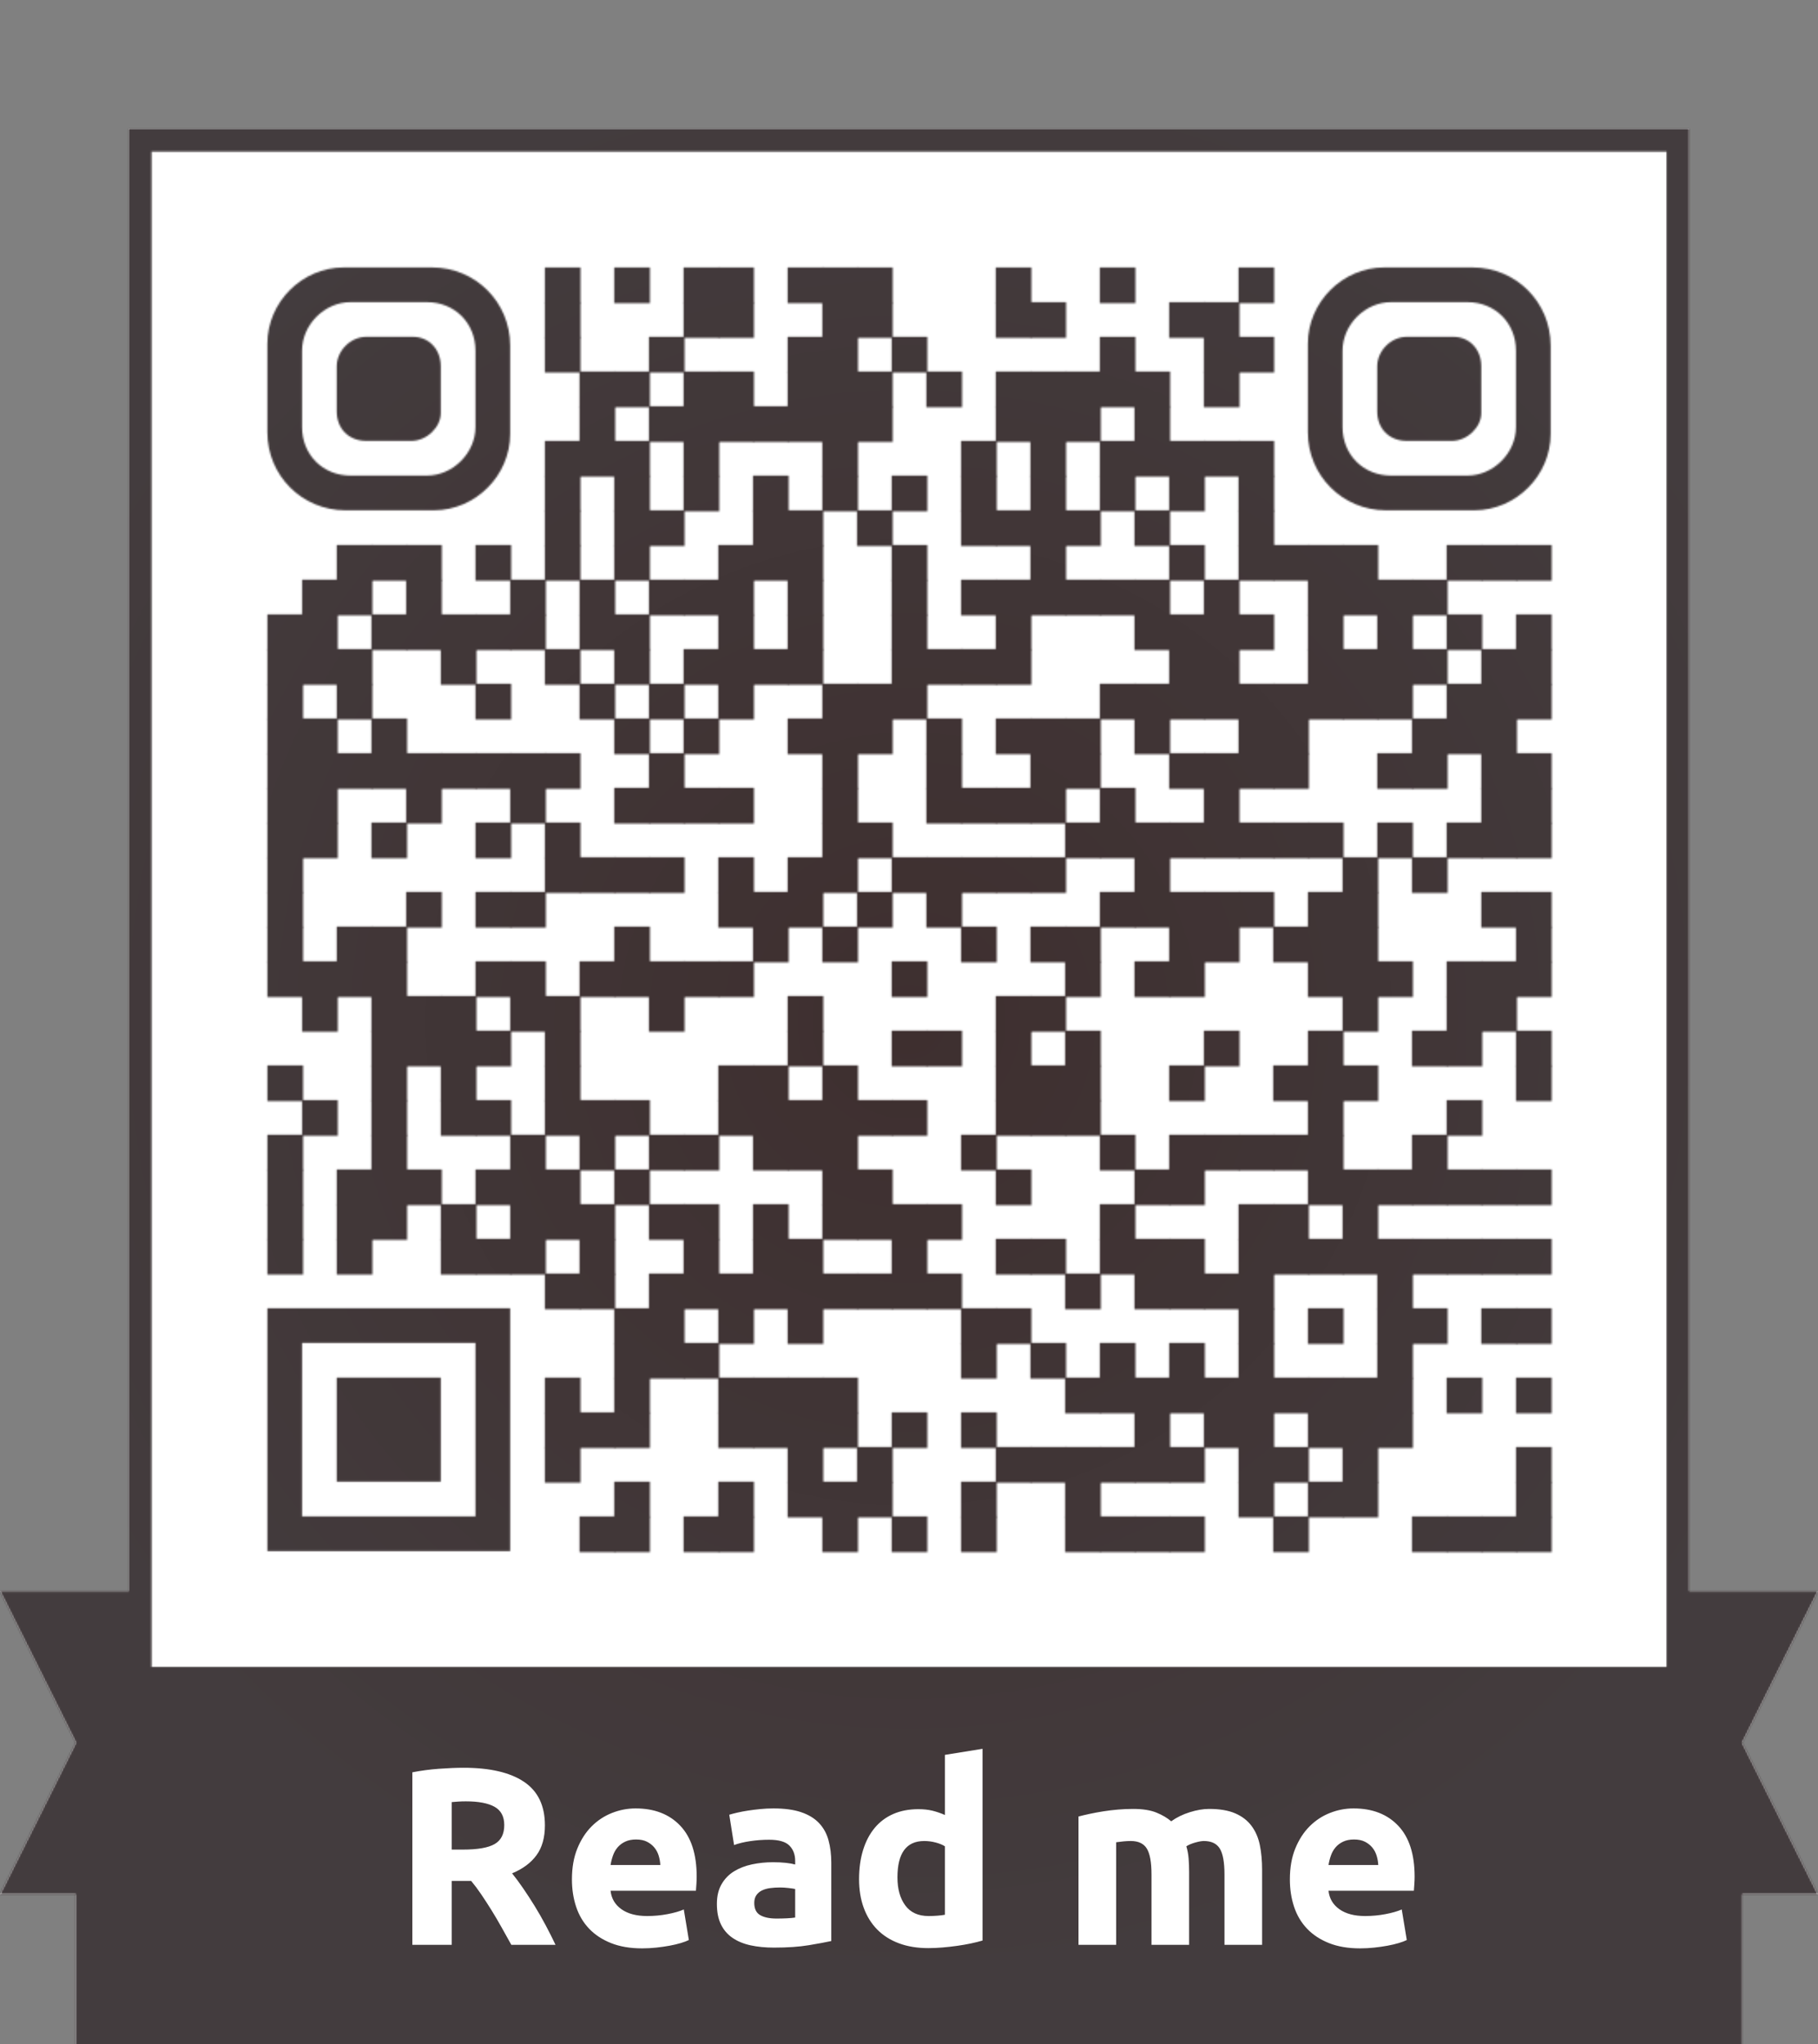 <svg xmlns="http://www.w3.org/2000/svg" xml:space="preserve" xmlns:xlink="http://www.w3.org/1999/xlink" width="1100.75" height="1237.344" viewBox="0 0 1100.75 1237.344">
<rect x="0" y="0" width="1100.75" height="1237.344" fill="#808080" stroke="none"/>
<g id="back" fill="#fff" transform="scale(45.865)"><path d="M24,21h-1.7V1.7H1.7V21H0l1,2l-1,2h1v2h22v-2h1l-1-2L24,21z M2,2h20v19v1H2v-1V2z"/></g>
<defs><radialGradient id="pattern-mask" cx="50%" cy="50%" r="50%" fx="50%" fy="50%" gradientUnits="userSpaceOnUse"><stop offset="0%" stop-color="#3e2f2f" /><stop offset="100%" stop-color="#433c3e" /></radialGradient>
<mask id="qrmask"><g fill="#ffffff"><g transform="scale(45.865)" fill="#fff"><path d="M24,21h-1.7V1.7H1.7V21H0l1,2l-1,2h1v2h22v-2h1l-1-2L24,21z M2,2h20v19v1H2v-1V2z"/></g>
<g >
<g transform="translate(329.875,161.875) scale(3.605)"><rect width="6" height="6" /></g>
<g transform="translate(371.875,161.875) scale(3.605)"><rect width="6" height="6" /></g>
<g transform="translate(413.875,161.875) scale(3.605)"><rect width="6" height="6" /></g>
<g transform="translate(434.875,161.875) scale(3.605)"><rect width="6" height="6" /></g>
<g transform="translate(476.875,161.875) scale(3.605)"><rect width="6" height="6" /></g>
<g transform="translate(497.875,161.875) scale(3.605)"><rect width="6" height="6" /></g>
<g transform="translate(518.875,161.875) scale(3.605)"><rect width="6" height="6" /></g>
<g transform="translate(602.875,161.875) scale(3.605)"><rect width="6" height="6" /></g>
<g transform="translate(665.875,161.875) scale(3.605)"><rect width="6" height="6" /></g>
<g transform="translate(749.875,161.875) scale(3.605)"><rect width="6" height="6" /></g>
<g transform="translate(329.875,182.875) scale(3.605)"><rect width="6" height="6" /></g>
<g transform="translate(413.875,182.875) scale(3.605)"><rect width="6" height="6" /></g>
<g transform="translate(434.875,182.875) scale(3.605)"><rect width="6" height="6" /></g>
<g transform="translate(497.875,182.875) scale(3.605)"><rect width="6" height="6" /></g>
<g transform="translate(518.875,182.875) scale(3.605)"><rect width="6" height="6" /></g>
<g transform="translate(602.875,182.875) scale(3.605)"><rect width="6" height="6" /></g>
<g transform="translate(623.875,182.875) scale(3.605)"><rect width="6" height="6" /></g>
<g transform="translate(707.875,182.875) scale(3.605)"><rect width="6" height="6" /></g>
<g transform="translate(728.875,182.875) scale(3.605)"><rect width="6" height="6" /></g>
<g transform="translate(329.875,203.875) scale(3.605)"><rect width="6" height="6" /></g>
<g transform="translate(392.875,203.875) scale(3.605)"><rect width="6" height="6" /></g>
<g transform="translate(476.875,203.875) scale(3.605)"><rect width="6" height="6" /></g>
<g transform="translate(497.875,203.875) scale(3.605)"><rect width="6" height="6" /></g>
<g transform="translate(539.875,203.875) scale(3.605)"><rect width="6" height="6" /></g>
<g transform="translate(665.875,203.875) scale(3.605)"><rect width="6" height="6" /></g>
<g transform="translate(728.875,203.875) scale(3.605)"><rect width="6" height="6" /></g>
<g transform="translate(749.875,203.875) scale(3.605)"><rect width="6" height="6" /></g>
<g transform="translate(350.875,224.875) scale(3.605)"><rect width="6" height="6" /></g>
<g transform="translate(371.875,224.875) scale(3.605)"><rect width="6" height="6" /></g>
<g transform="translate(413.875,224.875) scale(3.605)"><rect width="6" height="6" /></g>
<g transform="translate(434.875,224.875) scale(3.605)"><rect width="6" height="6" /></g>
<g transform="translate(476.875,224.875) scale(3.605)"><rect width="6" height="6" /></g>
<g transform="translate(497.875,224.875) scale(3.605)"><rect width="6" height="6" /></g>
<g transform="translate(518.875,224.875) scale(3.605)"><rect width="6" height="6" /></g>
<g transform="translate(560.875,224.875) scale(3.605)"><rect width="6" height="6" /></g>
<g transform="translate(602.875,224.875) scale(3.605)"><rect width="6" height="6" /></g>
<g transform="translate(623.875,224.875) scale(3.605)"><rect width="6" height="6" /></g>
<g transform="translate(644.875,224.875) scale(3.605)"><rect width="6" height="6" /></g>
<g transform="translate(665.875,224.875) scale(3.605)"><rect width="6" height="6" /></g>
<g transform="translate(686.875,224.875) scale(3.605)"><rect width="6" height="6" /></g>
<g transform="translate(728.875,224.875) scale(3.605)"><rect width="6" height="6" /></g>
<g transform="translate(350.875,245.875) scale(3.605)"><rect width="6" height="6" /></g>
<g transform="translate(392.875,245.875) scale(3.605)"><rect width="6" height="6" /></g>
<g transform="translate(413.875,245.875) scale(3.605)"><rect width="6" height="6" /></g>
<g transform="translate(434.875,245.875) scale(3.605)"><rect width="6" height="6" /></g>
<g transform="translate(455.875,245.875) scale(3.605)"><rect width="6" height="6" /></g>
<g transform="translate(476.875,245.875) scale(3.605)"><rect width="6" height="6" /></g>
<g transform="translate(497.875,245.875) scale(3.605)"><rect width="6" height="6" /></g>
<g transform="translate(518.875,245.875) scale(3.605)"><rect width="6" height="6" /></g>
<g transform="translate(602.875,245.875) scale(3.605)"><rect width="6" height="6" /></g>
<g transform="translate(623.875,245.875) scale(3.605)"><rect width="6" height="6" /></g>
<g transform="translate(644.875,245.875) scale(3.605)"><rect width="6" height="6" /></g>
<g transform="translate(686.875,245.875) scale(3.605)"><rect width="6" height="6" /></g>
<g transform="translate(329.875,266.875) scale(3.605)"><rect width="6" height="6" /></g>
<g transform="translate(350.875,266.875) scale(3.605)"><rect width="6" height="6" /></g>
<g transform="translate(371.875,266.875) scale(3.605)"><rect width="6" height="6" /></g>
<g transform="translate(413.875,266.875) scale(3.605)"><rect width="6" height="6" /></g>
<g transform="translate(497.875,266.875) scale(3.605)"><rect width="6" height="6" /></g>
<g transform="translate(581.875,266.875) scale(3.605)"><rect width="6" height="6" /></g>
<g transform="translate(623.875,266.875) scale(3.605)"><rect width="6" height="6" /></g>
<g transform="translate(665.875,266.875) scale(3.605)"><rect width="6" height="6" /></g>
<g transform="translate(686.875,266.875) scale(3.605)"><rect width="6" height="6" /></g>
<g transform="translate(707.875,266.875) scale(3.605)"><rect width="6" height="6" /></g>
<g transform="translate(728.875,266.875) scale(3.605)"><rect width="6" height="6" /></g>
<g transform="translate(749.875,266.875) scale(3.605)"><rect width="6" height="6" /></g>
<g transform="translate(329.875,287.875) scale(3.605)"><rect width="6" height="6" /></g>
<g transform="translate(371.875,287.875) scale(3.605)"><rect width="6" height="6" /></g>
<g transform="translate(413.875,287.875) scale(3.605)"><rect width="6" height="6" /></g>
<g transform="translate(455.875,287.875) scale(3.605)"><rect width="6" height="6" /></g>
<g transform="translate(497.875,287.875) scale(3.605)"><rect width="6" height="6" /></g>
<g transform="translate(539.875,287.875) scale(3.605)"><rect width="6" height="6" /></g>
<g transform="translate(581.875,287.875) scale(3.605)"><rect width="6" height="6" /></g>
<g transform="translate(623.875,287.875) scale(3.605)"><rect width="6" height="6" /></g>
<g transform="translate(665.875,287.875) scale(3.605)"><rect width="6" height="6" /></g>
<g transform="translate(707.875,287.875) scale(3.605)"><rect width="6" height="6" /></g>
<g transform="translate(749.875,287.875) scale(3.605)"><rect width="6" height="6" /></g>
<g transform="translate(329.875,308.875) scale(3.605)"><rect width="6" height="6" /></g>
<g transform="translate(371.875,308.875) scale(3.605)"><rect width="6" height="6" /></g>
<g transform="translate(392.875,308.875) scale(3.605)"><rect width="6" height="6" /></g>
<g transform="translate(455.875,308.875) scale(3.605)"><rect width="6" height="6" /></g>
<g transform="translate(476.875,308.875) scale(3.605)"><rect width="6" height="6" /></g>
<g transform="translate(518.875,308.875) scale(3.605)"><rect width="6" height="6" /></g>
<g transform="translate(581.875,308.875) scale(3.605)"><rect width="6" height="6" /></g>
<g transform="translate(602.875,308.875) scale(3.605)"><rect width="6" height="6" /></g>
<g transform="translate(623.875,308.875) scale(3.605)"><rect width="6" height="6" /></g>
<g transform="translate(644.875,308.875) scale(3.605)"><rect width="6" height="6" /></g>
<g transform="translate(686.875,308.875) scale(3.605)"><rect width="6" height="6" /></g>
<g transform="translate(749.875,308.875) scale(3.605)"><rect width="6" height="6" /></g>
<g transform="translate(203.875,329.875) scale(3.605)"><rect width="6" height="6" /></g>
<g transform="translate(224.875,329.875) scale(3.605)"><rect width="6" height="6" /></g>
<g transform="translate(245.875,329.875) scale(3.605)"><rect width="6" height="6" /></g>
<g transform="translate(287.875,329.875) scale(3.605)"><rect width="6" height="6" /></g>
<g transform="translate(329.875,329.875) scale(3.605)"><rect width="6" height="6" /></g>
<g transform="translate(371.875,329.875) scale(3.605)"><rect width="6" height="6" /></g>
<g transform="translate(434.875,329.875) scale(3.605)"><rect width="6" height="6" /></g>
<g transform="translate(455.875,329.875) scale(3.605)"><rect width="6" height="6" /></g>
<g transform="translate(476.875,329.875) scale(3.605)"><rect width="6" height="6" /></g>
<g transform="translate(539.875,329.875) scale(3.605)"><rect width="6" height="6" /></g>
<g transform="translate(623.875,329.875) scale(3.605)"><rect width="6" height="6" /></g>
<g transform="translate(707.875,329.875) scale(3.605)"><rect width="6" height="6" /></g>
<g transform="translate(749.875,329.875) scale(3.605)"><rect width="6" height="6" /></g>
<g transform="translate(770.875,329.875) scale(3.605)"><rect width="6" height="6" /></g>
<g transform="translate(791.875,329.875) scale(3.605)"><rect width="6" height="6" /></g>
<g transform="translate(812.875,329.875) scale(3.605)"><rect width="6" height="6" /></g>
<g transform="translate(875.875,329.875) scale(3.605)"><rect width="6" height="6" /></g>
<g transform="translate(896.875,329.875) scale(3.605)"><rect width="6" height="6" /></g>
<g transform="translate(917.875,329.875) scale(3.605)"><rect width="6" height="6" /></g>
<g transform="translate(182.875,350.875) scale(3.605)"><rect width="6" height="6" /></g>
<g transform="translate(203.875,350.875) scale(3.605)"><rect width="6" height="6" /></g>
<g transform="translate(245.875,350.875) scale(3.605)"><rect width="6" height="6" /></g>
<g transform="translate(308.875,350.875) scale(3.605)"><rect width="6" height="6" /></g>
<g transform="translate(350.875,350.875) scale(3.605)"><rect width="6" height="6" /></g>
<g transform="translate(392.875,350.875) scale(3.605)"><rect width="6" height="6" /></g>
<g transform="translate(413.875,350.875) scale(3.605)"><rect width="6" height="6" /></g>
<g transform="translate(434.875,350.875) scale(3.605)"><rect width="6" height="6" /></g>
<g transform="translate(476.875,350.875) scale(3.605)"><rect width="6" height="6" /></g>
<g transform="translate(539.875,350.875) scale(3.605)"><rect width="6" height="6" /></g>
<g transform="translate(581.875,350.875) scale(3.605)"><rect width="6" height="6" /></g>
<g transform="translate(602.875,350.875) scale(3.605)"><rect width="6" height="6" /></g>
<g transform="translate(623.875,350.875) scale(3.605)"><rect width="6" height="6" /></g>
<g transform="translate(644.875,350.875) scale(3.605)"><rect width="6" height="6" /></g>
<g transform="translate(665.875,350.875) scale(3.605)"><rect width="6" height="6" /></g>
<g transform="translate(686.875,350.875) scale(3.605)"><rect width="6" height="6" /></g>
<g transform="translate(728.875,350.875) scale(3.605)"><rect width="6" height="6" /></g>
<g transform="translate(791.875,350.875) scale(3.605)"><rect width="6" height="6" /></g>
<g transform="translate(812.875,350.875) scale(3.605)"><rect width="6" height="6" /></g>
<g transform="translate(833.875,350.875) scale(3.605)"><rect width="6" height="6" /></g>
<g transform="translate(854.875,350.875) scale(3.605)"><rect width="6" height="6" /></g>
<g transform="translate(161.875,371.875) scale(3.605)"><rect width="6" height="6" /></g>
<g transform="translate(182.875,371.875) scale(3.605)"><rect width="6" height="6" /></g>
<g transform="translate(224.875,371.875) scale(3.605)"><rect width="6" height="6" /></g>
<g transform="translate(245.875,371.875) scale(3.605)"><rect width="6" height="6" /></g>
<g transform="translate(266.875,371.875) scale(3.605)"><rect width="6" height="6" /></g>
<g transform="translate(287.875,371.875) scale(3.605)"><rect width="6" height="6" /></g>
<g transform="translate(308.875,371.875) scale(3.605)"><rect width="6" height="6" /></g>
<g transform="translate(350.875,371.875) scale(3.605)"><rect width="6" height="6" /></g>
<g transform="translate(371.875,371.875) scale(3.605)"><rect width="6" height="6" /></g>
<g transform="translate(434.875,371.875) scale(3.605)"><rect width="6" height="6" /></g>
<g transform="translate(476.875,371.875) scale(3.605)"><rect width="6" height="6" /></g>
<g transform="translate(539.875,371.875) scale(3.605)"><rect width="6" height="6" /></g>
<g transform="translate(602.875,371.875) scale(3.605)"><rect width="6" height="6" /></g>
<g transform="translate(686.875,371.875) scale(3.605)"><rect width="6" height="6" /></g>
<g transform="translate(707.875,371.875) scale(3.605)"><rect width="6" height="6" /></g>
<g transform="translate(728.875,371.875) scale(3.605)"><rect width="6" height="6" /></g>
<g transform="translate(749.875,371.875) scale(3.605)"><rect width="6" height="6" /></g>
<g transform="translate(791.875,371.875) scale(3.605)"><rect width="6" height="6" /></g>
<g transform="translate(833.875,371.875) scale(3.605)"><rect width="6" height="6" /></g>
<g transform="translate(875.875,371.875) scale(3.605)"><rect width="6" height="6" /></g>
<g transform="translate(917.875,371.875) scale(3.605)"><rect width="6" height="6" /></g>
<g transform="translate(161.875,392.875) scale(3.605)"><rect width="6" height="6" /></g>
<g transform="translate(182.875,392.875) scale(3.605)"><rect width="6" height="6" /></g>
<g transform="translate(203.875,392.875) scale(3.605)"><rect width="6" height="6" /></g>
<g transform="translate(266.875,392.875) scale(3.605)"><rect width="6" height="6" /></g>
<g transform="translate(329.875,392.875) scale(3.605)"><rect width="6" height="6" /></g>
<g transform="translate(371.875,392.875) scale(3.605)"><rect width="6" height="6" /></g>
<g transform="translate(413.875,392.875) scale(3.605)"><rect width="6" height="6" /></g>
<g transform="translate(434.875,392.875) scale(3.605)"><rect width="6" height="6" /></g>
<g transform="translate(455.875,392.875) scale(3.605)"><rect width="6" height="6" /></g>
<g transform="translate(476.875,392.875) scale(3.605)"><rect width="6" height="6" /></g>
<g transform="translate(539.875,392.875) scale(3.605)"><rect width="6" height="6" /></g>
<g transform="translate(560.875,392.875) scale(3.605)"><rect width="6" height="6" /></g>
<g transform="translate(581.875,392.875) scale(3.605)"><rect width="6" height="6" /></g>
<g transform="translate(602.875,392.875) scale(3.605)"><rect width="6" height="6" /></g>
<g transform="translate(707.875,392.875) scale(3.605)"><rect width="6" height="6" /></g>
<g transform="translate(728.875,392.875) scale(3.605)"><rect width="6" height="6" /></g>
<g transform="translate(791.875,392.875) scale(3.605)"><rect width="6" height="6" /></g>
<g transform="translate(812.875,392.875) scale(3.605)"><rect width="6" height="6" /></g>
<g transform="translate(833.875,392.875) scale(3.605)"><rect width="6" height="6" /></g>
<g transform="translate(854.875,392.875) scale(3.605)"><rect width="6" height="6" /></g>
<g transform="translate(896.875,392.875) scale(3.605)"><rect width="6" height="6" /></g>
<g transform="translate(917.875,392.875) scale(3.605)"><rect width="6" height="6" /></g>
<g transform="translate(161.875,413.875) scale(3.605)"><rect width="6" height="6" /></g>
<g transform="translate(203.875,413.875) scale(3.605)"><rect width="6" height="6" /></g>
<g transform="translate(287.875,413.875) scale(3.605)"><rect width="6" height="6" /></g>
<g transform="translate(350.875,413.875) scale(3.605)"><rect width="6" height="6" /></g>
<g transform="translate(392.875,413.875) scale(3.605)"><rect width="6" height="6" /></g>
<g transform="translate(434.875,413.875) scale(3.605)"><rect width="6" height="6" /></g>
<g transform="translate(497.875,413.875) scale(3.605)"><rect width="6" height="6" /></g>
<g transform="translate(518.875,413.875) scale(3.605)"><rect width="6" height="6" /></g>
<g transform="translate(539.875,413.875) scale(3.605)"><rect width="6" height="6" /></g>
<g transform="translate(665.875,413.875) scale(3.605)"><rect width="6" height="6" /></g>
<g transform="translate(686.875,413.875) scale(3.605)"><rect width="6" height="6" /></g>
<g transform="translate(707.875,413.875) scale(3.605)"><rect width="6" height="6" /></g>
<g transform="translate(728.875,413.875) scale(3.605)"><rect width="6" height="6" /></g>
<g transform="translate(749.875,413.875) scale(3.605)"><rect width="6" height="6" /></g>
<g transform="translate(770.875,413.875) scale(3.605)"><rect width="6" height="6" /></g>
<g transform="translate(791.875,413.875) scale(3.605)"><rect width="6" height="6" /></g>
<g transform="translate(812.875,413.875) scale(3.605)"><rect width="6" height="6" /></g>
<g transform="translate(833.875,413.875) scale(3.605)"><rect width="6" height="6" /></g>
<g transform="translate(875.875,413.875) scale(3.605)"><rect width="6" height="6" /></g>
<g transform="translate(896.875,413.875) scale(3.605)"><rect width="6" height="6" /></g>
<g transform="translate(917.875,413.875) scale(3.605)"><rect width="6" height="6" /></g>
<g transform="translate(161.875,434.875) scale(3.605)"><rect width="6" height="6" /></g>
<g transform="translate(182.875,434.875) scale(3.605)"><rect width="6" height="6" /></g>
<g transform="translate(224.875,434.875) scale(3.605)"><rect width="6" height="6" /></g>
<g transform="translate(371.875,434.875) scale(3.605)"><rect width="6" height="6" /></g>
<g transform="translate(413.875,434.875) scale(3.605)"><rect width="6" height="6" /></g>
<g transform="translate(476.875,434.875) scale(3.605)"><rect width="6" height="6" /></g>
<g transform="translate(497.875,434.875) scale(3.605)"><rect width="6" height="6" /></g>
<g transform="translate(518.875,434.875) scale(3.605)"><rect width="6" height="6" /></g>
<g transform="translate(560.875,434.875) scale(3.605)"><rect width="6" height="6" /></g>
<g transform="translate(602.875,434.875) scale(3.605)"><rect width="6" height="6" /></g>
<g transform="translate(623.875,434.875) scale(3.605)"><rect width="6" height="6" /></g>
<g transform="translate(644.875,434.875) scale(3.605)"><rect width="6" height="6" /></g>
<g transform="translate(686.875,434.875) scale(3.605)"><rect width="6" height="6" /></g>
<g transform="translate(749.875,434.875) scale(3.605)"><rect width="6" height="6" /></g>
<g transform="translate(770.875,434.875) scale(3.605)"><rect width="6" height="6" /></g>
<g transform="translate(854.875,434.875) scale(3.605)"><rect width="6" height="6" /></g>
<g transform="translate(875.875,434.875) scale(3.605)"><rect width="6" height="6" /></g>
<g transform="translate(896.875,434.875) scale(3.605)"><rect width="6" height="6" /></g>
<g transform="translate(161.875,455.875) scale(3.605)"><rect width="6" height="6" /></g>
<g transform="translate(182.875,455.875) scale(3.605)"><rect width="6" height="6" /></g>
<g transform="translate(203.875,455.875) scale(3.605)"><rect width="6" height="6" /></g>
<g transform="translate(224.875,455.875) scale(3.605)"><rect width="6" height="6" /></g>
<g transform="translate(245.875,455.875) scale(3.605)"><rect width="6" height="6" /></g>
<g transform="translate(266.875,455.875) scale(3.605)"><rect width="6" height="6" /></g>
<g transform="translate(287.875,455.875) scale(3.605)"><rect width="6" height="6" /></g>
<g transform="translate(308.875,455.875) scale(3.605)"><rect width="6" height="6" /></g>
<g transform="translate(329.875,455.875) scale(3.605)"><rect width="6" height="6" /></g>
<g transform="translate(392.875,455.875) scale(3.605)"><rect width="6" height="6" /></g>
<g transform="translate(497.875,455.875) scale(3.605)"><rect width="6" height="6" /></g>
<g transform="translate(560.875,455.875) scale(3.605)"><rect width="6" height="6" /></g>
<g transform="translate(623.875,455.875) scale(3.605)"><rect width="6" height="6" /></g>
<g transform="translate(644.875,455.875) scale(3.605)"><rect width="6" height="6" /></g>
<g transform="translate(707.875,455.875) scale(3.605)"><rect width="6" height="6" /></g>
<g transform="translate(728.875,455.875) scale(3.605)"><rect width="6" height="6" /></g>
<g transform="translate(749.875,455.875) scale(3.605)"><rect width="6" height="6" /></g>
<g transform="translate(770.875,455.875) scale(3.605)"><rect width="6" height="6" /></g>
<g transform="translate(833.875,455.875) scale(3.605)"><rect width="6" height="6" /></g>
<g transform="translate(854.875,455.875) scale(3.605)"><rect width="6" height="6" /></g>
<g transform="translate(896.875,455.875) scale(3.605)"><rect width="6" height="6" /></g>
<g transform="translate(917.875,455.875) scale(3.605)"><rect width="6" height="6" /></g>
<g transform="translate(161.875,476.875) scale(3.605)"><rect width="6" height="6" /></g>
<g transform="translate(182.875,476.875) scale(3.605)"><rect width="6" height="6" /></g>
<g transform="translate(245.875,476.875) scale(3.605)"><rect width="6" height="6" /></g>
<g transform="translate(308.875,476.875) scale(3.605)"><rect width="6" height="6" /></g>
<g transform="translate(371.875,476.875) scale(3.605)"><rect width="6" height="6" /></g>
<g transform="translate(392.875,476.875) scale(3.605)"><rect width="6" height="6" /></g>
<g transform="translate(413.875,476.875) scale(3.605)"><rect width="6" height="6" /></g>
<g transform="translate(434.875,476.875) scale(3.605)"><rect width="6" height="6" /></g>
<g transform="translate(497.875,476.875) scale(3.605)"><rect width="6" height="6" /></g>
<g transform="translate(560.875,476.875) scale(3.605)"><rect width="6" height="6" /></g>
<g transform="translate(581.875,476.875) scale(3.605)"><rect width="6" height="6" /></g>
<g transform="translate(602.875,476.875) scale(3.605)"><rect width="6" height="6" /></g>
<g transform="translate(623.875,476.875) scale(3.605)"><rect width="6" height="6" /></g>
<g transform="translate(665.875,476.875) scale(3.605)"><rect width="6" height="6" /></g>
<g transform="translate(728.875,476.875) scale(3.605)"><rect width="6" height="6" /></g>
<g transform="translate(896.875,476.875) scale(3.605)"><rect width="6" height="6" /></g>
<g transform="translate(917.875,476.875) scale(3.605)"><rect width="6" height="6" /></g>
<g transform="translate(161.875,497.875) scale(3.605)"><rect width="6" height="6" /></g>
<g transform="translate(182.875,497.875) scale(3.605)"><rect width="6" height="6" /></g>
<g transform="translate(224.875,497.875) scale(3.605)"><rect width="6" height="6" /></g>
<g transform="translate(287.875,497.875) scale(3.605)"><rect width="6" height="6" /></g>
<g transform="translate(329.875,497.875) scale(3.605)"><rect width="6" height="6" /></g>
<g transform="translate(497.875,497.875) scale(3.605)"><rect width="6" height="6" /></g>
<g transform="translate(518.875,497.875) scale(3.605)"><rect width="6" height="6" /></g>
<g transform="translate(644.875,497.875) scale(3.605)"><rect width="6" height="6" /></g>
<g transform="translate(665.875,497.875) scale(3.605)"><rect width="6" height="6" /></g>
<g transform="translate(686.875,497.875) scale(3.605)"><rect width="6" height="6" /></g>
<g transform="translate(707.875,497.875) scale(3.605)"><rect width="6" height="6" /></g>
<g transform="translate(728.875,497.875) scale(3.605)"><rect width="6" height="6" /></g>
<g transform="translate(749.875,497.875) scale(3.605)"><rect width="6" height="6" /></g>
<g transform="translate(770.875,497.875) scale(3.605)"><rect width="6" height="6" /></g>
<g transform="translate(791.875,497.875) scale(3.605)"><rect width="6" height="6" /></g>
<g transform="translate(833.875,497.875) scale(3.605)"><rect width="6" height="6" /></g>
<g transform="translate(875.875,497.875) scale(3.605)"><rect width="6" height="6" /></g>
<g transform="translate(896.875,497.875) scale(3.605)"><rect width="6" height="6" /></g>
<g transform="translate(917.875,497.875) scale(3.605)"><rect width="6" height="6" /></g>
<g transform="translate(161.875,518.875) scale(3.605)"><rect width="6" height="6" /></g>
<g transform="translate(329.875,518.875) scale(3.605)"><rect width="6" height="6" /></g>
<g transform="translate(350.875,518.875) scale(3.605)"><rect width="6" height="6" /></g>
<g transform="translate(371.875,518.875) scale(3.605)"><rect width="6" height="6" /></g>
<g transform="translate(392.875,518.875) scale(3.605)"><rect width="6" height="6" /></g>
<g transform="translate(434.875,518.875) scale(3.605)"><rect width="6" height="6" /></g>
<g transform="translate(476.875,518.875) scale(3.605)"><rect width="6" height="6" /></g>
<g transform="translate(497.875,518.875) scale(3.605)"><rect width="6" height="6" /></g>
<g transform="translate(539.875,518.875) scale(3.605)"><rect width="6" height="6" /></g>
<g transform="translate(560.875,518.875) scale(3.605)"><rect width="6" height="6" /></g>
<g transform="translate(581.875,518.875) scale(3.605)"><rect width="6" height="6" /></g>
<g transform="translate(602.875,518.875) scale(3.605)"><rect width="6" height="6" /></g>
<g transform="translate(623.875,518.875) scale(3.605)"><rect width="6" height="6" /></g>
<g transform="translate(686.875,518.875) scale(3.605)"><rect width="6" height="6" /></g>
<g transform="translate(812.875,518.875) scale(3.605)"><rect width="6" height="6" /></g>
<g transform="translate(854.875,518.875) scale(3.605)"><rect width="6" height="6" /></g>
<g transform="translate(161.875,539.875) scale(3.605)"><rect width="6" height="6" /></g>
<g transform="translate(245.875,539.875) scale(3.605)"><rect width="6" height="6" /></g>
<g transform="translate(287.875,539.875) scale(3.605)"><rect width="6" height="6" /></g>
<g transform="translate(308.875,539.875) scale(3.605)"><rect width="6" height="6" /></g>
<g transform="translate(434.875,539.875) scale(3.605)"><rect width="6" height="6" /></g>
<g transform="translate(455.875,539.875) scale(3.605)"><rect width="6" height="6" /></g>
<g transform="translate(476.875,539.875) scale(3.605)"><rect width="6" height="6" /></g>
<g transform="translate(518.875,539.875) scale(3.605)"><rect width="6" height="6" /></g>
<g transform="translate(560.875,539.875) scale(3.605)"><rect width="6" height="6" /></g>
<g transform="translate(665.875,539.875) scale(3.605)"><rect width="6" height="6" /></g>
<g transform="translate(686.875,539.875) scale(3.605)"><rect width="6" height="6" /></g>
<g transform="translate(707.875,539.875) scale(3.605)"><rect width="6" height="6" /></g>
<g transform="translate(728.875,539.875) scale(3.605)"><rect width="6" height="6" /></g>
<g transform="translate(749.875,539.875) scale(3.605)"><rect width="6" height="6" /></g>
<g transform="translate(791.875,539.875) scale(3.605)"><rect width="6" height="6" /></g>
<g transform="translate(812.875,539.875) scale(3.605)"><rect width="6" height="6" /></g>
<g transform="translate(896.875,539.875) scale(3.605)"><rect width="6" height="6" /></g>
<g transform="translate(917.875,539.875) scale(3.605)"><rect width="6" height="6" /></g>
<g transform="translate(161.875,560.875) scale(3.605)"><rect width="6" height="6" /></g>
<g transform="translate(203.875,560.875) scale(3.605)"><rect width="6" height="6" /></g>
<g transform="translate(224.875,560.875) scale(3.605)"><rect width="6" height="6" /></g>
<g transform="translate(371.875,560.875) scale(3.605)"><rect width="6" height="6" /></g>
<g transform="translate(455.875,560.875) scale(3.605)"><rect width="6" height="6" /></g>
<g transform="translate(497.875,560.875) scale(3.605)"><rect width="6" height="6" /></g>
<g transform="translate(581.875,560.875) scale(3.605)"><rect width="6" height="6" /></g>
<g transform="translate(623.875,560.875) scale(3.605)"><rect width="6" height="6" /></g>
<g transform="translate(644.875,560.875) scale(3.605)"><rect width="6" height="6" /></g>
<g transform="translate(707.875,560.875) scale(3.605)"><rect width="6" height="6" /></g>
<g transform="translate(728.875,560.875) scale(3.605)"><rect width="6" height="6" /></g>
<g transform="translate(770.875,560.875) scale(3.605)"><rect width="6" height="6" /></g>
<g transform="translate(791.875,560.875) scale(3.605)"><rect width="6" height="6" /></g>
<g transform="translate(812.875,560.875) scale(3.605)"><rect width="6" height="6" /></g>
<g transform="translate(917.875,560.875) scale(3.605)"><rect width="6" height="6" /></g>
<g transform="translate(161.875,581.875) scale(3.605)"><rect width="6" height="6" /></g>
<g transform="translate(182.875,581.875) scale(3.605)"><rect width="6" height="6" /></g>
<g transform="translate(203.875,581.875) scale(3.605)"><rect width="6" height="6" /></g>
<g transform="translate(224.875,581.875) scale(3.605)"><rect width="6" height="6" /></g>
<g transform="translate(287.875,581.875) scale(3.605)"><rect width="6" height="6" /></g>
<g transform="translate(308.875,581.875) scale(3.605)"><rect width="6" height="6" /></g>
<g transform="translate(350.875,581.875) scale(3.605)"><rect width="6" height="6" /></g>
<g transform="translate(371.875,581.875) scale(3.605)"><rect width="6" height="6" /></g>
<g transform="translate(392.875,581.875) scale(3.605)"><rect width="6" height="6" /></g>
<g transform="translate(413.875,581.875) scale(3.605)"><rect width="6" height="6" /></g>
<g transform="translate(434.875,581.875) scale(3.605)"><rect width="6" height="6" /></g>
<g transform="translate(539.875,581.875) scale(3.605)"><rect width="6" height="6" /></g>
<g transform="translate(644.875,581.875) scale(3.605)"><rect width="6" height="6" /></g>
<g transform="translate(686.875,581.875) scale(3.605)"><rect width="6" height="6" /></g>
<g transform="translate(707.875,581.875) scale(3.605)"><rect width="6" height="6" /></g>
<g transform="translate(791.875,581.875) scale(3.605)"><rect width="6" height="6" /></g>
<g transform="translate(812.875,581.875) scale(3.605)"><rect width="6" height="6" /></g>
<g transform="translate(833.875,581.875) scale(3.605)"><rect width="6" height="6" /></g>
<g transform="translate(875.875,581.875) scale(3.605)"><rect width="6" height="6" /></g>
<g transform="translate(896.875,581.875) scale(3.605)"><rect width="6" height="6" /></g>
<g transform="translate(917.875,581.875) scale(3.605)"><rect width="6" height="6" /></g>
<g transform="translate(182.875,602.875) scale(3.605)"><rect width="6" height="6" /></g>
<g transform="translate(224.875,602.875) scale(3.605)"><rect width="6" height="6" /></g>
<g transform="translate(245.875,602.875) scale(3.605)"><rect width="6" height="6" /></g>
<g transform="translate(266.875,602.875) scale(3.605)"><rect width="6" height="6" /></g>
<g transform="translate(308.875,602.875) scale(3.605)"><rect width="6" height="6" /></g>
<g transform="translate(329.875,602.875) scale(3.605)"><rect width="6" height="6" /></g>
<g transform="translate(392.875,602.875) scale(3.605)"><rect width="6" height="6" /></g>
<g transform="translate(476.875,602.875) scale(3.605)"><rect width="6" height="6" /></g>
<g transform="translate(602.875,602.875) scale(3.605)"><rect width="6" height="6" /></g>
<g transform="translate(623.875,602.875) scale(3.605)"><rect width="6" height="6" /></g>
<g transform="translate(812.875,602.875) scale(3.605)"><rect width="6" height="6" /></g>
<g transform="translate(875.875,602.875) scale(3.605)"><rect width="6" height="6" /></g>
<g transform="translate(896.875,602.875) scale(3.605)"><rect width="6" height="6" /></g>
<g transform="translate(224.875,623.875) scale(3.605)"><rect width="6" height="6" /></g>
<g transform="translate(245.875,623.875) scale(3.605)"><rect width="6" height="6" /></g>
<g transform="translate(266.875,623.875) scale(3.605)"><rect width="6" height="6" /></g>
<g transform="translate(287.875,623.875) scale(3.605)"><rect width="6" height="6" /></g>
<g transform="translate(329.875,623.875) scale(3.605)"><rect width="6" height="6" /></g>
<g transform="translate(476.875,623.875) scale(3.605)"><rect width="6" height="6" /></g>
<g transform="translate(539.875,623.875) scale(3.605)"><rect width="6" height="6" /></g>
<g transform="translate(560.875,623.875) scale(3.605)"><rect width="6" height="6" /></g>
<g transform="translate(602.875,623.875) scale(3.605)"><rect width="6" height="6" /></g>
<g transform="translate(644.875,623.875) scale(3.605)"><rect width="6" height="6" /></g>
<g transform="translate(728.875,623.875) scale(3.605)"><rect width="6" height="6" /></g>
<g transform="translate(791.875,623.875) scale(3.605)"><rect width="6" height="6" /></g>
<g transform="translate(854.875,623.875) scale(3.605)"><rect width="6" height="6" /></g>
<g transform="translate(875.875,623.875) scale(3.605)"><rect width="6" height="6" /></g>
<g transform="translate(917.875,623.875) scale(3.605)"><rect width="6" height="6" /></g>
<g transform="translate(161.875,644.875) scale(3.605)"><rect width="6" height="6" /></g>
<g transform="translate(224.875,644.875) scale(3.605)"><rect width="6" height="6" /></g>
<g transform="translate(266.875,644.875) scale(3.605)"><rect width="6" height="6" /></g>
<g transform="translate(329.875,644.875) scale(3.605)"><rect width="6" height="6" /></g>
<g transform="translate(434.875,644.875) scale(3.605)"><rect width="6" height="6" /></g>
<g transform="translate(455.875,644.875) scale(3.605)"><rect width="6" height="6" /></g>
<g transform="translate(497.875,644.875) scale(3.605)"><rect width="6" height="6" /></g>
<g transform="translate(602.875,644.875) scale(3.605)"><rect width="6" height="6" /></g>
<g transform="translate(623.875,644.875) scale(3.605)"><rect width="6" height="6" /></g>
<g transform="translate(644.875,644.875) scale(3.605)"><rect width="6" height="6" /></g>
<g transform="translate(707.875,644.875) scale(3.605)"><rect width="6" height="6" /></g>
<g transform="translate(770.875,644.875) scale(3.605)"><rect width="6" height="6" /></g>
<g transform="translate(791.875,644.875) scale(3.605)"><rect width="6" height="6" /></g>
<g transform="translate(812.875,644.875) scale(3.605)"><rect width="6" height="6" /></g>
<g transform="translate(917.875,644.875) scale(3.605)"><rect width="6" height="6" /></g>
<g transform="translate(182.875,665.875) scale(3.605)"><rect width="6" height="6" /></g>
<g transform="translate(224.875,665.875) scale(3.605)"><rect width="6" height="6" /></g>
<g transform="translate(266.875,665.875) scale(3.605)"><rect width="6" height="6" /></g>
<g transform="translate(287.875,665.875) scale(3.605)"><rect width="6" height="6" /></g>
<g transform="translate(329.875,665.875) scale(3.605)"><rect width="6" height="6" /></g>
<g transform="translate(350.875,665.875) scale(3.605)"><rect width="6" height="6" /></g>
<g transform="translate(371.875,665.875) scale(3.605)"><rect width="6" height="6" /></g>
<g transform="translate(434.875,665.875) scale(3.605)"><rect width="6" height="6" /></g>
<g transform="translate(455.875,665.875) scale(3.605)"><rect width="6" height="6" /></g>
<g transform="translate(476.875,665.875) scale(3.605)"><rect width="6" height="6" /></g>
<g transform="translate(497.875,665.875) scale(3.605)"><rect width="6" height="6" /></g>
<g transform="translate(518.875,665.875) scale(3.605)"><rect width="6" height="6" /></g>
<g transform="translate(539.875,665.875) scale(3.605)"><rect width="6" height="6" /></g>
<g transform="translate(602.875,665.875) scale(3.605)"><rect width="6" height="6" /></g>
<g transform="translate(623.875,665.875) scale(3.605)"><rect width="6" height="6" /></g>
<g transform="translate(644.875,665.875) scale(3.605)"><rect width="6" height="6" /></g>
<g transform="translate(791.875,665.875) scale(3.605)"><rect width="6" height="6" /></g>
<g transform="translate(875.875,665.875) scale(3.605)"><rect width="6" height="6" /></g>
<g transform="translate(161.875,686.875) scale(3.605)"><rect width="6" height="6" /></g>
<g transform="translate(224.875,686.875) scale(3.605)"><rect width="6" height="6" /></g>
<g transform="translate(308.875,686.875) scale(3.605)"><rect width="6" height="6" /></g>
<g transform="translate(350.875,686.875) scale(3.605)"><rect width="6" height="6" /></g>
<g transform="translate(392.875,686.875) scale(3.605)"><rect width="6" height="6" /></g>
<g transform="translate(413.875,686.875) scale(3.605)"><rect width="6" height="6" /></g>
<g transform="translate(455.875,686.875) scale(3.605)"><rect width="6" height="6" /></g>
<g transform="translate(476.875,686.875) scale(3.605)"><rect width="6" height="6" /></g>
<g transform="translate(497.875,686.875) scale(3.605)"><rect width="6" height="6" /></g>
<g transform="translate(581.875,686.875) scale(3.605)"><rect width="6" height="6" /></g>
<g transform="translate(665.875,686.875) scale(3.605)"><rect width="6" height="6" /></g>
<g transform="translate(707.875,686.875) scale(3.605)"><rect width="6" height="6" /></g>
<g transform="translate(728.875,686.875) scale(3.605)"><rect width="6" height="6" /></g>
<g transform="translate(749.875,686.875) scale(3.605)"><rect width="6" height="6" /></g>
<g transform="translate(770.875,686.875) scale(3.605)"><rect width="6" height="6" /></g>
<g transform="translate(791.875,686.875) scale(3.605)"><rect width="6" height="6" /></g>
<g transform="translate(854.875,686.875) scale(3.605)"><rect width="6" height="6" /></g>
<g transform="translate(161.875,707.875) scale(3.605)"><rect width="6" height="6" /></g>
<g transform="translate(203.875,707.875) scale(3.605)"><rect width="6" height="6" /></g>
<g transform="translate(224.875,707.875) scale(3.605)"><rect width="6" height="6" /></g>
<g transform="translate(245.875,707.875) scale(3.605)"><rect width="6" height="6" /></g>
<g transform="translate(287.875,707.875) scale(3.605)"><rect width="6" height="6" /></g>
<g transform="translate(308.875,707.875) scale(3.605)"><rect width="6" height="6" /></g>
<g transform="translate(329.875,707.875) scale(3.605)"><rect width="6" height="6" /></g>
<g transform="translate(371.875,707.875) scale(3.605)"><rect width="6" height="6" /></g>
<g transform="translate(497.875,707.875) scale(3.605)"><rect width="6" height="6" /></g>
<g transform="translate(518.875,707.875) scale(3.605)"><rect width="6" height="6" /></g>
<g transform="translate(602.875,707.875) scale(3.605)"><rect width="6" height="6" /></g>
<g transform="translate(686.875,707.875) scale(3.605)"><rect width="6" height="6" /></g>
<g transform="translate(707.875,707.875) scale(3.605)"><rect width="6" height="6" /></g>
<g transform="translate(791.875,707.875) scale(3.605)"><rect width="6" height="6" /></g>
<g transform="translate(812.875,707.875) scale(3.605)"><rect width="6" height="6" /></g>
<g transform="translate(833.875,707.875) scale(3.605)"><rect width="6" height="6" /></g>
<g transform="translate(854.875,707.875) scale(3.605)"><rect width="6" height="6" /></g>
<g transform="translate(875.875,707.875) scale(3.605)"><rect width="6" height="6" /></g>
<g transform="translate(896.875,707.875) scale(3.605)"><rect width="6" height="6" /></g>
<g transform="translate(917.875,707.875) scale(3.605)"><rect width="6" height="6" /></g>
<g transform="translate(161.875,728.875) scale(3.605)"><rect width="6" height="6" /></g>
<g transform="translate(203.875,728.875) scale(3.605)"><rect width="6" height="6" /></g>
<g transform="translate(224.875,728.875) scale(3.605)"><rect width="6" height="6" /></g>
<g transform="translate(266.875,728.875) scale(3.605)"><rect width="6" height="6" /></g>
<g transform="translate(308.875,728.875) scale(3.605)"><rect width="6" height="6" /></g>
<g transform="translate(329.875,728.875) scale(3.605)"><rect width="6" height="6" /></g>
<g transform="translate(350.875,728.875) scale(3.605)"><rect width="6" height="6" /></g>
<g transform="translate(392.875,728.875) scale(3.605)"><rect width="6" height="6" /></g>
<g transform="translate(413.875,728.875) scale(3.605)"><rect width="6" height="6" /></g>
<g transform="translate(455.875,728.875) scale(3.605)"><rect width="6" height="6" /></g>
<g transform="translate(497.875,728.875) scale(3.605)"><rect width="6" height="6" /></g>
<g transform="translate(518.875,728.875) scale(3.605)"><rect width="6" height="6" /></g>
<g transform="translate(539.875,728.875) scale(3.605)"><rect width="6" height="6" /></g>
<g transform="translate(560.875,728.875) scale(3.605)"><rect width="6" height="6" /></g>
<g transform="translate(665.875,728.875) scale(3.605)"><rect width="6" height="6" /></g>
<g transform="translate(749.875,728.875) scale(3.605)"><rect width="6" height="6" /></g>
<g transform="translate(770.875,728.875) scale(3.605)"><rect width="6" height="6" /></g>
<g transform="translate(812.875,728.875) scale(3.605)"><rect width="6" height="6" /></g>
<g transform="translate(161.875,749.875) scale(3.605)"><rect width="6" height="6" /></g>
<g transform="translate(203.875,749.875) scale(3.605)"><rect width="6" height="6" /></g>
<g transform="translate(266.875,749.875) scale(3.605)"><rect width="6" height="6" /></g>
<g transform="translate(287.875,749.875) scale(3.605)"><rect width="6" height="6" /></g>
<g transform="translate(308.875,749.875) scale(3.605)"><rect width="6" height="6" /></g>
<g transform="translate(350.875,749.875) scale(3.605)"><rect width="6" height="6" /></g>
<g transform="translate(413.875,749.875) scale(3.605)"><rect width="6" height="6" /></g>
<g transform="translate(455.875,749.875) scale(3.605)"><rect width="6" height="6" /></g>
<g transform="translate(476.875,749.875) scale(3.605)"><rect width="6" height="6" /></g>
<g transform="translate(539.875,749.875) scale(3.605)"><rect width="6" height="6" /></g>
<g transform="translate(602.875,749.875) scale(3.605)"><rect width="6" height="6" /></g>
<g transform="translate(623.875,749.875) scale(3.605)"><rect width="6" height="6" /></g>
<g transform="translate(665.875,749.875) scale(3.605)"><rect width="6" height="6" /></g>
<g transform="translate(686.875,749.875) scale(3.605)"><rect width="6" height="6" /></g>
<g transform="translate(707.875,749.875) scale(3.605)"><rect width="6" height="6" /></g>
<g transform="translate(749.875,749.875) scale(3.605)"><rect width="6" height="6" /></g>
<g transform="translate(770.875,749.875) scale(3.605)"><rect width="6" height="6" /></g>
<g transform="translate(791.875,749.875) scale(3.605)"><rect width="6" height="6" /></g>
<g transform="translate(812.875,749.875) scale(3.605)"><rect width="6" height="6" /></g>
<g transform="translate(833.875,749.875) scale(3.605)"><rect width="6" height="6" /></g>
<g transform="translate(854.875,749.875) scale(3.605)"><rect width="6" height="6" /></g>
<g transform="translate(875.875,749.875) scale(3.605)"><rect width="6" height="6" /></g>
<g transform="translate(896.875,749.875) scale(3.605)"><rect width="6" height="6" /></g>
<g transform="translate(917.875,749.875) scale(3.605)"><rect width="6" height="6" /></g>
<g transform="translate(329.875,770.875) scale(3.605)"><rect width="6" height="6" /></g>
<g transform="translate(350.875,770.875) scale(3.605)"><rect width="6" height="6" /></g>
<g transform="translate(392.875,770.875) scale(3.605)"><rect width="6" height="6" /></g>
<g transform="translate(413.875,770.875) scale(3.605)"><rect width="6" height="6" /></g>
<g transform="translate(434.875,770.875) scale(3.605)"><rect width="6" height="6" /></g>
<g transform="translate(455.875,770.875) scale(3.605)"><rect width="6" height="6" /></g>
<g transform="translate(476.875,770.875) scale(3.605)"><rect width="6" height="6" /></g>
<g transform="translate(497.875,770.875) scale(3.605)"><rect width="6" height="6" /></g>
<g transform="translate(518.875,770.875) scale(3.605)"><rect width="6" height="6" /></g>
<g transform="translate(539.875,770.875) scale(3.605)"><rect width="6" height="6" /></g>
<g transform="translate(560.875,770.875) scale(3.605)"><rect width="6" height="6" /></g>
<g transform="translate(644.875,770.875) scale(3.605)"><rect width="6" height="6" /></g>
<g transform="translate(686.875,770.875) scale(3.605)"><rect width="6" height="6" /></g>
<g transform="translate(707.875,770.875) scale(3.605)"><rect width="6" height="6" /></g>
<g transform="translate(728.875,770.875) scale(3.605)"><rect width="6" height="6" /></g>
<g transform="translate(749.875,770.875) scale(3.605)"><rect width="6" height="6" /></g>
<g transform="translate(833.875,770.875) scale(3.605)"><rect width="6" height="6" /></g>
<g transform="translate(371.875,791.875) scale(3.605)"><rect width="6" height="6" /></g>
<g transform="translate(392.875,791.875) scale(3.605)"><rect width="6" height="6" /></g>
<g transform="translate(434.875,791.875) scale(3.605)"><rect width="6" height="6" /></g>
<g transform="translate(476.875,791.875) scale(3.605)"><rect width="6" height="6" /></g>
<g transform="translate(581.875,791.875) scale(3.605)"><rect width="6" height="6" /></g>
<g transform="translate(602.875,791.875) scale(3.605)"><rect width="6" height="6" /></g>
<g transform="translate(749.875,791.875) scale(3.605)"><rect width="6" height="6" /></g>
<g transform="translate(791.875,791.875) scale(3.605)"><rect width="6" height="6" /></g>
<g transform="translate(833.875,791.875) scale(3.605)"><rect width="6" height="6" /></g>
<g transform="translate(854.875,791.875) scale(3.605)"><rect width="6" height="6" /></g>
<g transform="translate(896.875,791.875) scale(3.605)"><rect width="6" height="6" /></g>
<g transform="translate(917.875,791.875) scale(3.605)"><rect width="6" height="6" /></g>
<g transform="translate(371.875,812.875) scale(3.605)"><rect width="6" height="6" /></g>
<g transform="translate(392.875,812.875) scale(3.605)"><rect width="6" height="6" /></g>
<g transform="translate(413.875,812.875) scale(3.605)"><rect width="6" height="6" /></g>
<g transform="translate(581.875,812.875) scale(3.605)"><rect width="6" height="6" /></g>
<g transform="translate(623.875,812.875) scale(3.605)"><rect width="6" height="6" /></g>
<g transform="translate(665.875,812.875) scale(3.605)"><rect width="6" height="6" /></g>
<g transform="translate(707.875,812.875) scale(3.605)"><rect width="6" height="6" /></g>
<g transform="translate(749.875,812.875) scale(3.605)"><rect width="6" height="6" /></g>
<g transform="translate(833.875,812.875) scale(3.605)"><rect width="6" height="6" /></g>
<g transform="translate(329.875,833.875) scale(3.605)"><rect width="6" height="6" /></g>
<g transform="translate(371.875,833.875) scale(3.605)"><rect width="6" height="6" /></g>
<g transform="translate(434.875,833.875) scale(3.605)"><rect width="6" height="6" /></g>
<g transform="translate(455.875,833.875) scale(3.605)"><rect width="6" height="6" /></g>
<g transform="translate(476.875,833.875) scale(3.605)"><rect width="6" height="6" /></g>
<g transform="translate(497.875,833.875) scale(3.605)"><rect width="6" height="6" /></g>
<g transform="translate(644.875,833.875) scale(3.605)"><rect width="6" height="6" /></g>
<g transform="translate(665.875,833.875) scale(3.605)"><rect width="6" height="6" /></g>
<g transform="translate(686.875,833.875) scale(3.605)"><rect width="6" height="6" /></g>
<g transform="translate(707.875,833.875) scale(3.605)"><rect width="6" height="6" /></g>
<g transform="translate(728.875,833.875) scale(3.605)"><rect width="6" height="6" /></g>
<g transform="translate(749.875,833.875) scale(3.605)"><rect width="6" height="6" /></g>
<g transform="translate(770.875,833.875) scale(3.605)"><rect width="6" height="6" /></g>
<g transform="translate(791.875,833.875) scale(3.605)"><rect width="6" height="6" /></g>
<g transform="translate(812.875,833.875) scale(3.605)"><rect width="6" height="6" /></g>
<g transform="translate(833.875,833.875) scale(3.605)"><rect width="6" height="6" /></g>
<g transform="translate(875.875,833.875) scale(3.605)"><rect width="6" height="6" /></g>
<g transform="translate(917.875,833.875) scale(3.605)"><rect width="6" height="6" /></g>
<g transform="translate(329.875,854.875) scale(3.605)"><rect width="6" height="6" /></g>
<g transform="translate(350.875,854.875) scale(3.605)"><rect width="6" height="6" /></g>
<g transform="translate(371.875,854.875) scale(3.605)"><rect width="6" height="6" /></g>
<g transform="translate(434.875,854.875) scale(3.605)"><rect width="6" height="6" /></g>
<g transform="translate(455.875,854.875) scale(3.605)"><rect width="6" height="6" /></g>
<g transform="translate(476.875,854.875) scale(3.605)"><rect width="6" height="6" /></g>
<g transform="translate(497.875,854.875) scale(3.605)"><rect width="6" height="6" /></g>
<g transform="translate(539.875,854.875) scale(3.605)"><rect width="6" height="6" /></g>
<g transform="translate(581.875,854.875) scale(3.605)"><rect width="6" height="6" /></g>
<g transform="translate(686.875,854.875) scale(3.605)"><rect width="6" height="6" /></g>
<g transform="translate(728.875,854.875) scale(3.605)"><rect width="6" height="6" /></g>
<g transform="translate(749.875,854.875) scale(3.605)"><rect width="6" height="6" /></g>
<g transform="translate(791.875,854.875) scale(3.605)"><rect width="6" height="6" /></g>
<g transform="translate(812.875,854.875) scale(3.605)"><rect width="6" height="6" /></g>
<g transform="translate(833.875,854.875) scale(3.605)"><rect width="6" height="6" /></g>
<g transform="translate(329.875,875.875) scale(3.605)"><rect width="6" height="6" /></g>
<g transform="translate(476.875,875.875) scale(3.605)"><rect width="6" height="6" /></g>
<g transform="translate(518.875,875.875) scale(3.605)"><rect width="6" height="6" /></g>
<g transform="translate(602.875,875.875) scale(3.605)"><rect width="6" height="6" /></g>
<g transform="translate(623.875,875.875) scale(3.605)"><rect width="6" height="6" /></g>
<g transform="translate(644.875,875.875) scale(3.605)"><rect width="6" height="6" /></g>
<g transform="translate(665.875,875.875) scale(3.605)"><rect width="6" height="6" /></g>
<g transform="translate(686.875,875.875) scale(3.605)"><rect width="6" height="6" /></g>
<g transform="translate(707.875,875.875) scale(3.605)"><rect width="6" height="6" /></g>
<g transform="translate(749.875,875.875) scale(3.605)"><rect width="6" height="6" /></g>
<g transform="translate(770.875,875.875) scale(3.605)"><rect width="6" height="6" /></g>
<g transform="translate(812.875,875.875) scale(3.605)"><rect width="6" height="6" /></g>
<g transform="translate(917.875,875.875) scale(3.605)"><rect width="6" height="6" /></g>
<g transform="translate(371.875,896.875) scale(3.605)"><rect width="6" height="6" /></g>
<g transform="translate(434.875,896.875) scale(3.605)"><rect width="6" height="6" /></g>
<g transform="translate(476.875,896.875) scale(3.605)"><rect width="6" height="6" /></g>
<g transform="translate(497.875,896.875) scale(3.605)"><rect width="6" height="6" /></g>
<g transform="translate(518.875,896.875) scale(3.605)"><rect width="6" height="6" /></g>
<g transform="translate(581.875,896.875) scale(3.605)"><rect width="6" height="6" /></g>
<g transform="translate(644.875,896.875) scale(3.605)"><rect width="6" height="6" /></g>
<g transform="translate(749.875,896.875) scale(3.605)"><rect width="6" height="6" /></g>
<g transform="translate(791.875,896.875) scale(3.605)"><rect width="6" height="6" /></g>
<g transform="translate(812.875,896.875) scale(3.605)"><rect width="6" height="6" /></g>
<g transform="translate(917.875,896.875) scale(3.605)"><rect width="6" height="6" /></g>
<g transform="translate(350.875,917.875) scale(3.605)"><rect width="6" height="6" /></g>
<g transform="translate(371.875,917.875) scale(3.605)"><rect width="6" height="6" /></g>
<g transform="translate(413.875,917.875) scale(3.605)"><rect width="6" height="6" /></g>
<g transform="translate(434.875,917.875) scale(3.605)"><rect width="6" height="6" /></g>
<g transform="translate(497.875,917.875) scale(3.605)"><rect width="6" height="6" /></g>
<g transform="translate(539.875,917.875) scale(3.605)"><rect width="6" height="6" /></g>
<g transform="translate(581.875,917.875) scale(3.605)"><rect width="6" height="6" /></g>
<g transform="translate(644.875,917.875) scale(3.605)"><rect width="6" height="6" /></g>
<g transform="translate(665.875,917.875) scale(3.605)"><rect width="6" height="6" /></g>
<g transform="translate(686.875,917.875) scale(3.605)"><rect width="6" height="6" /></g>
<g transform="translate(707.875,917.875) scale(3.605)"><rect width="6" height="6" /></g>
<g transform="translate(770.875,917.875) scale(3.605)"><rect width="6" height="6" /></g>
<g transform="translate(854.875,917.875) scale(3.605)"><rect width="6" height="6" /></g>
<g transform="translate(875.875,917.875) scale(3.605)"><rect width="6" height="6" /></g>
<g transform="translate(896.875,917.875) scale(3.605)"><rect width="6" height="6" /></g>
<g transform="translate(917.875,917.875) scale(3.605)"><rect width="6" height="6" /></g>
<g transform="translate(161.875,161.875)"><g transform="scale(10.5)"><path d="M4.5,14h5.1C12,14,14,12,14,9.6V4.5C14,2,12,0,9.5,0H4.4C2,0,0,2,0,4.4v5.1C0,12,2,14,4.5,14z M12,4.8v4.4 c0,1.5-1.3,2.8-2.8,2.8H4.8C3.2,12,2,10.8,2,9.2V4.8C2,3.3,3.3,2,4.8,2h4.4C10.8,2,12,3.2,12,4.8z"/></g></g>
<g transform="translate(791.875,161.875)"><g transform="scale(10.5)"><path d="M4.5,14h5.1C12,14,14,12,14,9.6V4.5C14,2,12,0,9.5,0H4.4C2,0,0,2,0,4.4v5.1C0,12,2,14,4.5,14z M12,4.8v4.4 c0,1.5-1.3,2.8-2.8,2.8H4.8C3.2,12,2,10.8,2,9.2V4.8C2,3.3,3.3,2,4.8,2h4.4C10.8,2,12,3.2,12,4.8z"/></g></g>
<g transform="translate(161.875,791.875)"><g transform="scale(10.5)"><path d="M0,0v14h14V0H0z M12,12H2V2h10V12z"/></g></g>
<g transform="translate(203.875,203.875)"><g transform="scale(10.5)"><path d="M6,1.7v2.7C6,5.2,5.2,6,4.3,6H1.7C0.7,6,0,5.3,0,4.3V1.7C0,0.8,0.8,0,1.7,0h2.7C5.3,0,6,0.7,6,1.7z"/></g></g>
<g transform="translate(833.875,203.875)"><g transform="scale(10.5)"><path d="M6,1.7v2.7C6,5.2,5.2,6,4.3,6H1.7C0.7,6,0,5.3,0,4.3V1.7C0,0.8,0.8,0,1.7,0h2.7C5.3,0,6,0.7,6,1.7z"/></g></g>
<g transform="translate(203.875,833.875)"><g transform="scale(10.5)"><rect width="6" height="6" /></g></g>
</g></g></mask></defs>
<rect width="926.465" height="926.465" fill="#ffffff" x="91.729" y="91.729" />
<rect x="0" y="0" width="1100.75" height="1237.344" mask="url(#qrmask)" fill="url(#pattern-mask)" />
<g transform="translate(237.426,993.733) scale(1.529)"><path fill="#FFFFFF" d="M28.3,49.9q15.6,0,23.9,5.55t8.3,17.25q0,7.3-3.35,11.85t-9.65,7.15q2.1,2.6,4.4,5.95t4.55,7t4.35,7.6t3.9,7.75l-17.5,0q-1.9-3.4-3.85-6.9t-4-6.8t-4.05-6.25t-4-5.35l-7.7,0l0,25.3l-15.6,0l0-68.3q5.1-1,10.55-1.4t9.75-0.4z M29.2,63.2q-1.7,0-3.05,0.1t-2.55,0.2l0,18.8l4.4,0q8.8,0,12.6-2.2t3.8-7.5q0-5.1-3.85-7.25t-11.35-2.15z M71.2,94.1q0-7,2.15-12.25t5.65-8.75t8.05-5.3t9.35-1.8q11.2,0,17.7,6.85t6.5,20.15q0,1.3-0.1,2.85t-0.2,2.75l-33.8,0q0.5,4.6,4.3,7.3t10.2,2.7q4.1,0,8.05-0.75t6.45-1.85l2,12.1q-1.2,0.6-3.2,1.2t-4.45,1.05t-5.25,0.75t-5.6,0.3q-7.1,0-12.35-2.1t-8.7-5.75t-5.1-8.65t-1.65-10.8z M106.2,88.4q-0.1-1.9-0.65-3.7t-1.7-3.2t-2.9-2.3t-4.35-0.9q-2.5,0-4.3,0.85t-3,2.25t-1.85,3.25t-0.95,3.75l19.7,0z M152.2,109.6q2.2,0,4.2-0.1t3.2-0.3l0-11.3q-0.9-0.2-2.7-0.4t-3.3-0.2q-2.1,0-3.95,0.25t-3.25,0.95t-2.2,1.9t-0.8,3q0,3.5,2.35,4.85t6.45,1.35z M151,66q6.6,0,11,1.5t7.05,4.3t3.75,6.8t1.1,8.9l0,31q-3.2,0.7-8.9,1.65t-13.8,0.95q-5.1,0-9.25-0.9t-7.15-2.95t-4.6-5.35t-1.6-8.1q0-4.6,1.85-7.8t4.95-5.1t7.1-2.75t8.3-0.85q2.9,0,5.15,0.25t3.65,0.65l0-1.4q0-3.8-2.3-6.1t-8-2.3q-3.8,0-7.5,0.55t-6.4,1.55l-1.9-12q1.3-0.4,3.25-0.85t4.25-0.8t4.85-0.6t5.15-0.25z M200.1,93.3q0,6.9,3.1,11.1t9.2,4.2q2,0,3.7-0.15t2.8-0.35l0-27.1q-1.4-0.9-3.65-1.5t-4.55-0.6q-10.6,0-10.6,14.4z M233.8,118.3q-2,0.6-4.6,1.15t-5.45,0.95t-5.8,0.65t-5.65,0.25q-6.5,0-11.6-1.9t-8.6-5.45t-5.35-8.6t-1.85-11.35q0-6.4,1.6-11.55t4.6-8.75t7.35-5.5t9.95-1.9q3.1,0,5.55,0.6t4.95,1.7l0-23.8l14.9-2.4l0,75.9z  M300.7,92.1q0-7.2-1.85-10.2t-6.35-3q-1.4,0-2.9,0.15t-2.9,0.35l0,40.6l-14.9,0l0-50.8q1.9-0.5,4.45-1.05t5.4-1t5.85-0.7t5.9-0.25q5.7,0,9.25,1.45t5.85,3.45q3.2-2.3,7.35-3.6t7.65-1.3q6.3,0,10.35,1.75t6.45,4.95t3.3,7.6t0.9,9.8l0,29.7l-14.9,0l0-27.9q0-7.2-1.85-10.2t-6.35-3q-1.2,0-3.35,0.6t-3.55,1.5q0.7,2.3,0.9,4.85t0.2,5.45l0,28.7l-14.9,0l0-27.9z M355.5,94.1q0-7,2.15-12.25t5.65-8.75t8.05-5.3t9.35-1.8q11.2,0,17.7,6.85t6.5,20.15q0,1.3-0.1,2.85t-0.2,2.75l-33.8,0q0.5,4.6,4.3,7.3t10.2,2.7q4.1,0,8.05-0.75t6.45-1.85l2,12.1q-1.2,0.6-3.2,1.2t-4.45,1.05t-5.25,0.75t-5.6,0.3q-7.1,0-12.35-2.1t-8.7-5.75t-5.1-8.65t-1.65-10.8z M390.5,88.4q-0.1-1.9-0.65-3.7t-1.7-3.2t-2.9-2.3t-4.35-0.9q-2.5,0-4.3,0.85t-3,2.25t-1.85,3.25t-0.95,3.75l19.7,0z"/></g></svg>